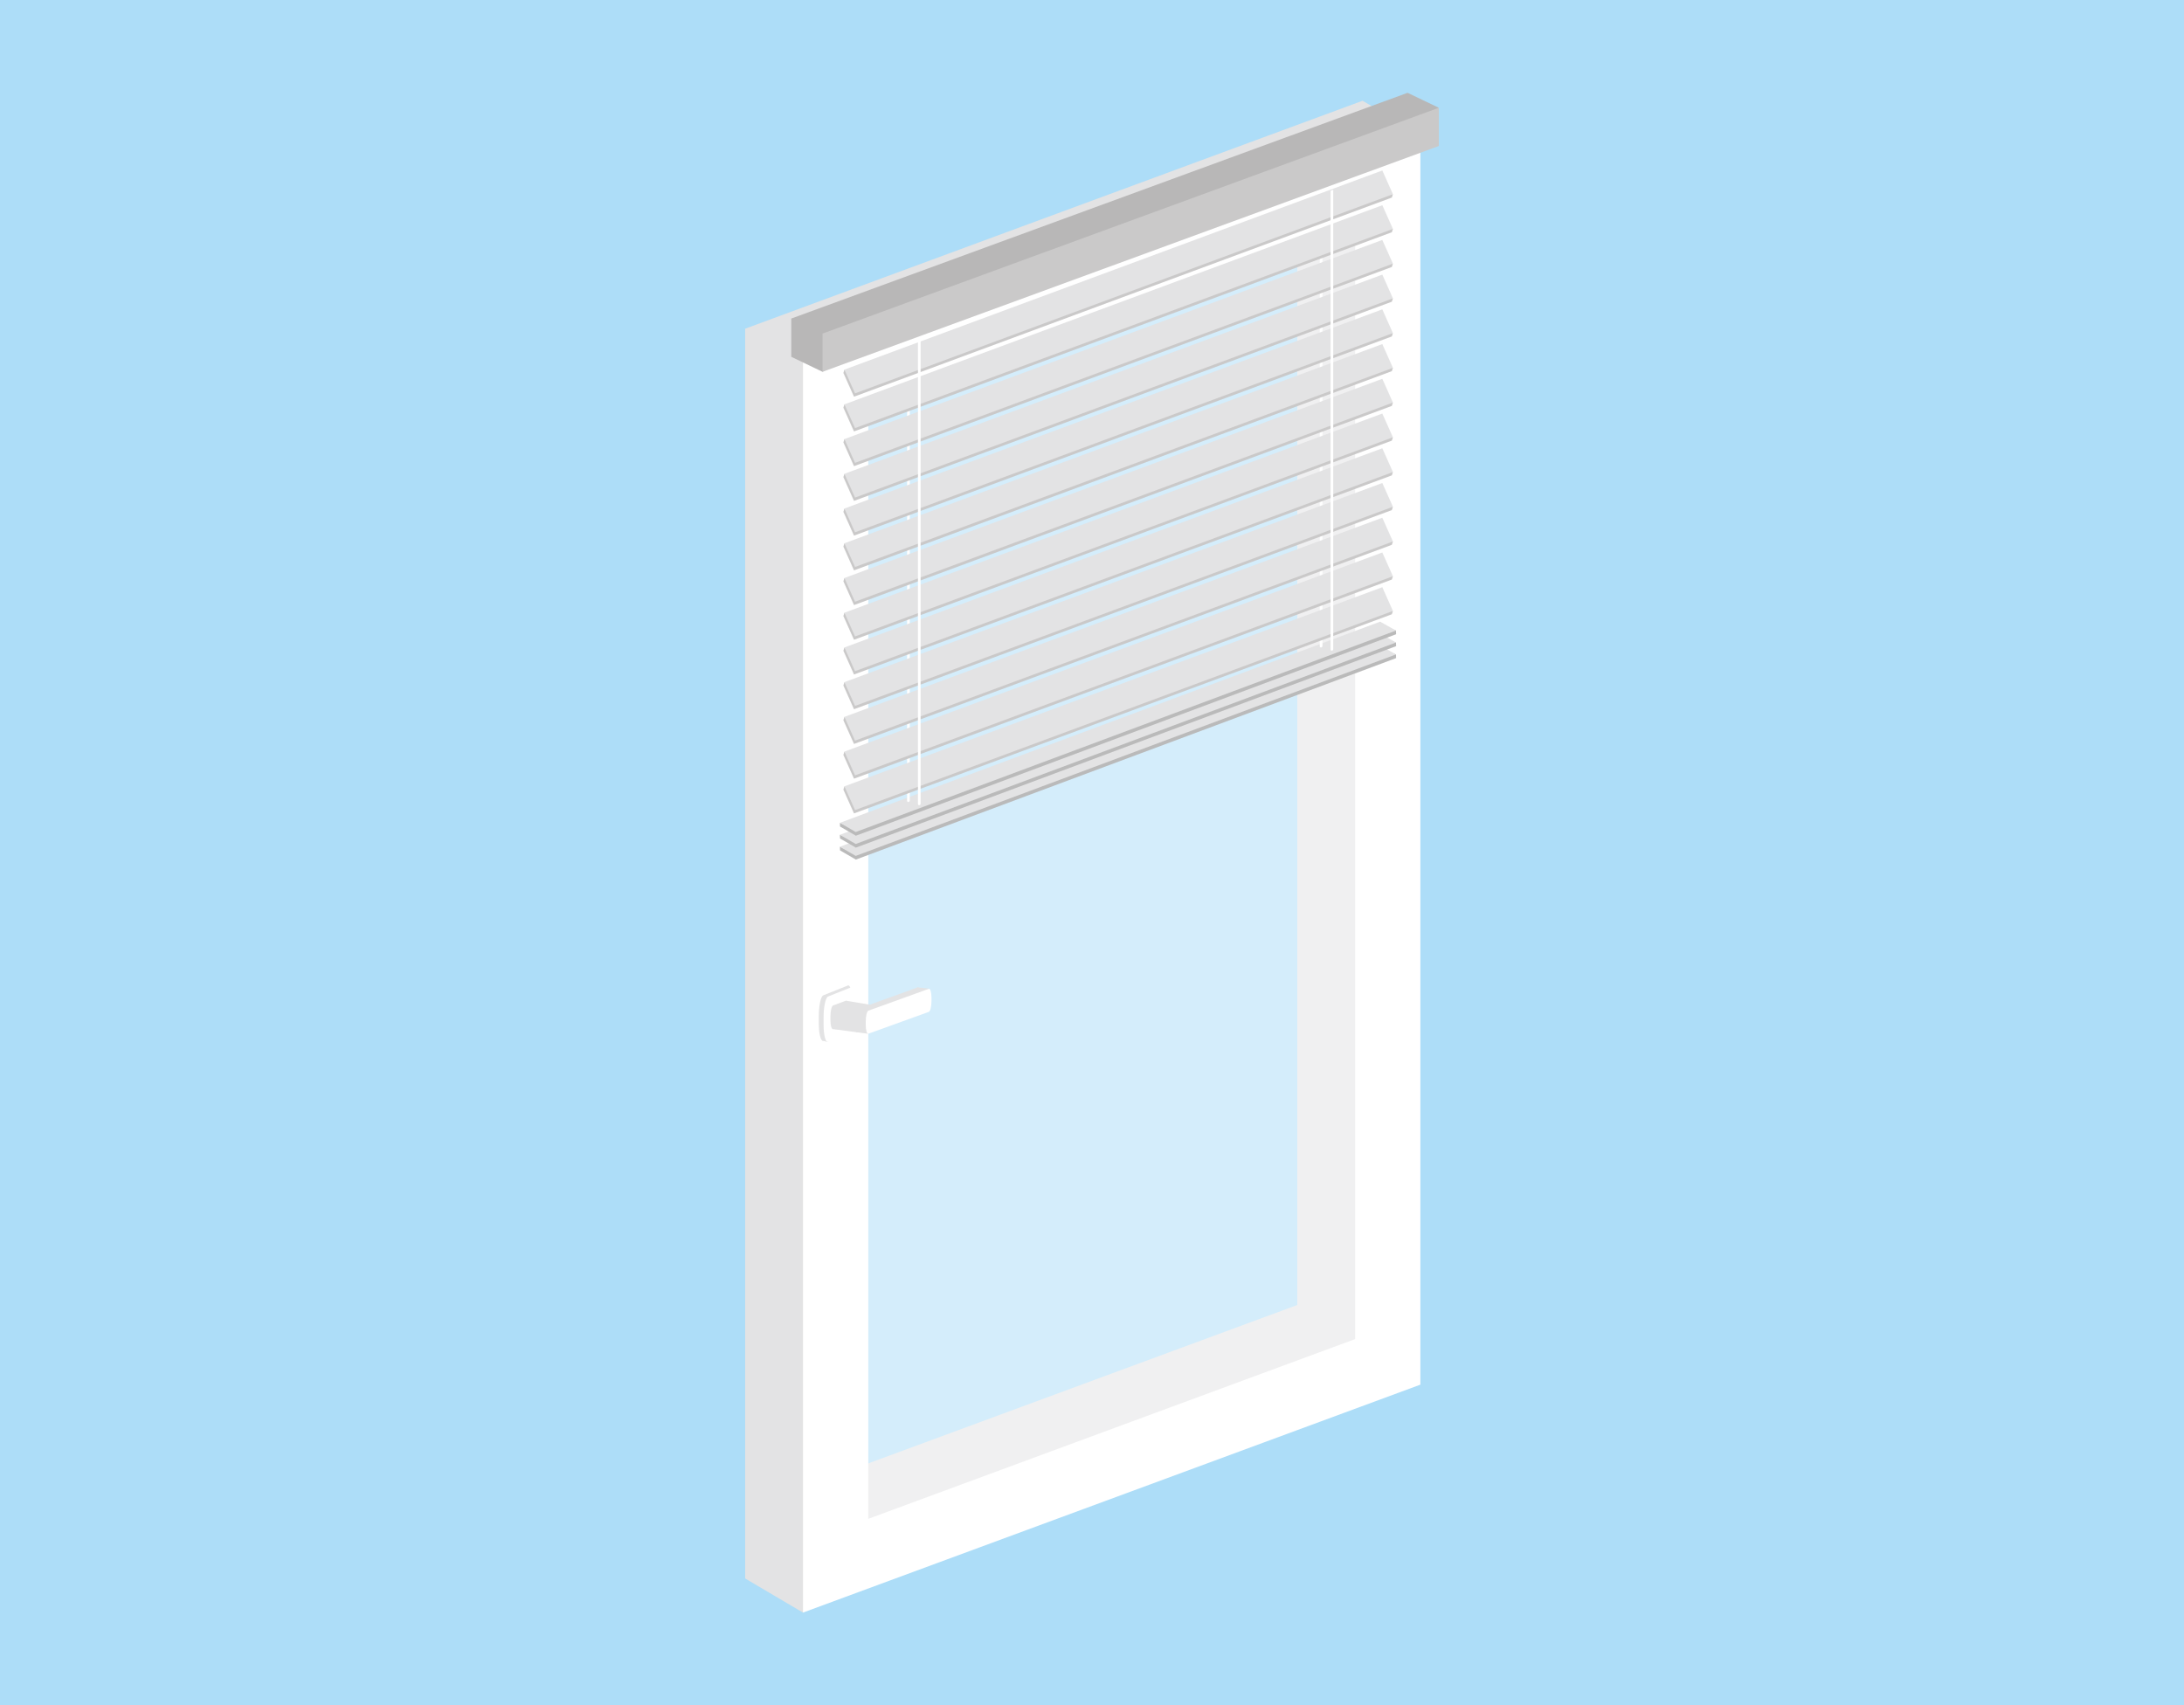 <?xml version="1.0" encoding="UTF-8"?>
<svg xmlns="http://www.w3.org/2000/svg" width="420" height="328" viewBox="0 0 420 328">
  <defs>
    <style>
      .cls-1 {
        opacity: .47;
      }

      .cls-1, .cls-2 {
        fill: #fff;
      }

      .cls-3 {
        fill: #cac9c9;
      }

      .cls-4 {
        fill: #bababa;
      }

      .cls-5 {
        fill: #adddf8;
      }

      .cls-6 {
        fill: #b8b7b7;
      }

      .cls-7 {
        fill: #e3e3e4;
      }
    </style>
  </defs>
  <g id="Ebene_1" data-name="Ebene 1">
    <rect class="cls-5" width="420" height="328"/>
  </g>
  <g id="Ebene_2" data-name="Ebene 2">
    <g>
      <path id="Rahmen_grau" data-name="Rahmen grau" class="cls-7" d="M262.03,19.38l-118.73,43.84v240.38h0l11.12,6.56,16.55-16.78,91.05-33.62V31.14l11.12-5.21-11.12-6.56h0ZM155.86,285.57V71.96l93.62-34.57v213.61l-93.62,34.57h0Z"/>
      <polygon class="cls-1" points="272.51 263.55 155.11 298.61 155.11 76.25 272.51 35.8 272.51 263.55"/>
      <polyline class="cls-7" points="176.48 189.91 175.83 190.37 175.62 191.89 177.34 191.76 178.71 190.15 176.48 189.91"/>
      <path id="Rahmen_weiß" data-name="Rahmen weiß" class="cls-2" d="M260.6,43.95v213.61l-93.62,34.57V78.52l93.62-34.57M273.15,25.94l-118.73,43.84v240.38l118.73-43.84V25.94h0Z"/>
      <g id="Schiene">
        <polygon class="cls-6" points="270.69 24.51 276.7 20.73 270.69 17.85 152.17 61.27 152.17 68.63 158.18 71.51 170.45 64.84 164.33 64.17 267.45 26.39 267.49 26.52 268.04 26.17 270.69 25.2 270.69 24.51"/>
        <polygon class="cls-3" points="276.7 28.08 158.18 71.51 158.18 64.16 276.7 20.73 276.7 28.08"/>
      </g>
      <g id="Jalousie_gerade" data-name="Jalousie gerade">
        <g>
          <polygon class="cls-4" points="268.46 125.87 267.43 125.53 267.25 125.74 265.43 124.87 162.86 163.49 161.52 162.86 161.54 163.56 164.59 165.33 268.48 126.58 268.46 125.87"/>
          <polygon class="cls-7" points="268.46 125.87 164.56 164.62 161.52 162.86 265.41 124.16 268.46 125.87"/>
        </g>
        <g>
          <polygon class="cls-4" points="268.46 123.58 267.43 123.24 267.25 123.44 265.43 122.57 162.86 161.19 161.52 160.56 161.54 161.27 164.59 163.03 268.48 124.28 268.46 123.58"/>
          <polygon class="cls-7" points="268.46 123.58 164.56 162.33 161.52 160.56 265.41 121.86 268.46 123.58"/>
        </g>
        <g>
          <polygon class="cls-4" points="268.46 121.28 267.43 120.94 267.25 121.15 265.43 120.27 162.86 158.89 161.52 158.26 161.54 158.97 164.59 160.74 268.48 121.99 268.46 121.28"/>
          <polygon class="cls-7" points="268.46 121.28 164.56 160.03 161.52 158.26 265.41 119.57 268.46 121.28"/>
        </g>
      </g>
      <path id="Schnur_vorn_links" data-name="Schnur vorn links" class="cls-2" d="M174.44,154.02c0,.14.12.25.26.23s.26-.14.26-.29v-87.71l-.52.19v87.57Z"/>
      <path id="Schnur_hinten_links" data-name="Schnur hinten links" class="cls-2" d="M253.8,124.3c0,.14.12.25.26.23s.26-.14.26-.29V37.26l-.52.19v86.85Z"/>
      <g id="Jalousie_schräg" data-name="Jalousie schräg">
        <g>
          <polygon class="cls-3" points="267.38 37.35 265.62 33.43 162.79 71.51 162.39 71.09 162.19 71.73 164.23 76.3 267.66 38 267.87 37.35 267.38 37.35"/>
          <polygon class="cls-7" points="267.87 37.35 164.43 75.66 162.39 71.09 265.83 32.79 267.87 37.35"/>
        </g>
        <g>
          <polygon class="cls-3" points="267.38 44.03 265.62 40.11 162.79 78.19 162.39 77.77 162.19 78.41 164.23 82.98 267.66 44.67 267.87 44.03 267.38 44.03"/>
          <polygon class="cls-7" points="267.87 44.03 164.43 82.34 162.39 77.77 265.83 39.47 267.87 44.03"/>
        </g>
        <g>
          <polygon class="cls-3" points="267.38 50.71 265.62 46.79 162.79 84.87 162.39 84.45 162.19 85.09 164.23 89.66 267.66 51.35 267.87 50.71 267.38 50.71"/>
          <polygon class="cls-7" points="267.87 50.71 164.43 89.02 162.39 84.45 265.83 46.15 267.87 50.71"/>
        </g>
        <g>
          <polygon class="cls-3" points="267.38 57.39 265.62 53.47 162.79 91.55 162.39 91.13 162.19 91.77 164.23 96.34 267.66 58.03 267.87 57.39 267.38 57.39"/>
          <polygon class="cls-7" points="267.87 57.39 164.43 95.7 162.39 91.13 265.83 52.82 267.87 57.39"/>
        </g>
        <g>
          <polygon class="cls-3" points="267.38 64.07 265.62 60.15 162.79 98.23 162.39 97.81 162.19 98.45 164.23 103.02 267.66 64.71 267.87 64.07 267.38 64.07"/>
          <polygon class="cls-7" points="267.87 64.07 164.43 102.38 162.39 97.81 265.83 59.5 267.87 64.07"/>
        </g>
        <g>
          <polygon class="cls-3" points="267.38 70.75 265.62 66.82 162.79 104.9 162.39 104.49 162.19 105.13 164.23 109.7 267.66 71.39 267.87 70.75 267.38 70.75"/>
          <polygon class="cls-7" points="267.87 70.75 164.43 109.05 162.39 104.49 265.83 66.18 267.87 70.75"/>
        </g>
        <g>
          <polygon class="cls-3" points="267.38 77.43 265.62 73.5 162.79 111.58 162.39 111.17 162.19 111.81 164.23 116.38 267.66 78.07 267.87 77.43 267.38 77.43"/>
          <polygon class="cls-7" points="267.87 77.43 164.43 115.73 162.39 111.17 265.83 72.86 267.87 77.43"/>
        </g>
        <g>
          <polygon class="cls-3" points="267.38 84.11 265.62 80.18 162.79 118.26 162.39 117.85 162.19 118.49 164.23 123.05 267.66 84.75 267.87 84.11 267.38 84.11"/>
          <polygon class="cls-7" points="267.87 84.11 164.43 122.41 162.39 117.85 265.83 79.54 267.87 84.11"/>
        </g>
        <g>
          <polygon class="cls-3" points="267.38 90.79 265.62 86.86 162.79 124.94 162.39 124.53 162.19 125.17 164.23 129.73 267.66 91.43 267.87 90.79 267.38 90.79"/>
          <polygon class="cls-7" points="267.87 90.79 164.43 129.09 162.39 124.53 265.83 86.22 267.87 90.79"/>
        </g>
        <g>
          <polygon class="cls-3" points="267.38 97.47 265.62 93.54 162.79 131.62 162.39 131.2 162.19 131.85 164.23 136.41 267.66 98.11 267.87 97.47 267.38 97.47"/>
          <polygon class="cls-7" points="267.87 97.47 164.43 135.77 162.39 131.2 265.83 92.9 267.87 97.47"/>
        </g>
        <g>
          <polygon class="cls-3" points="267.38 104.14 265.62 100.22 162.79 138.3 162.39 137.88 162.19 138.53 164.23 143.09 267.66 104.79 267.87 104.15 267.38 104.14"/>
          <polygon class="cls-7" points="267.87 104.15 164.43 142.45 162.39 137.88 265.83 99.58 267.87 104.15"/>
        </g>
        <g>
          <polygon class="cls-3" points="267.38 110.82 265.62 106.9 162.79 144.98 162.39 144.56 162.19 145.2 164.23 149.77 267.66 111.47 267.87 110.83 267.38 110.82"/>
          <polygon class="cls-7" points="267.87 110.83 164.43 149.13 162.39 144.56 265.83 106.26 267.87 110.83"/>
        </g>
        <g>
          <polygon class="cls-3" points="267.38 117.5 265.62 113.58 162.79 151.66 162.39 151.24 162.19 151.88 164.23 156.45 267.66 118.15 267.87 117.51 267.38 117.5"/>
          <polygon class="cls-7" points="267.87 117.51 164.43 155.81 162.39 151.24 265.83 112.94 267.87 117.51"/>
        </g>
      </g>
      <path id="Schnur_vornrechts" data-name="Schnur vornrechts" class="cls-2" d="M176.52,154.64c0,.14.12.24.26.23s.26-.14.26-.28v-89.09l-.51.19v88.95Z"/>
      <path id="Schnur_hinten_rechts" data-name="Schnur hinten rechts" class="cls-2" d="M255.87,124.92c0,.14.12.24.26.23s.26-.14.26-.28V36.5l-.51.19v88.24Z"/>
      <g>
        <g>
          <polygon class="cls-7" points="158.25 199.78 158.11 200.14 159.17 200.41 159.85 199.39 158.25 199.78"/>
          <path class="cls-7" d="M163.13,189.53s-.05,0-.08.02l-4.73,1.89c-.47.19-.86,1.99-.86,4.03v1.34c0,1.92.34,3.36.78,3.36.03,0,.05,0,.08-.02l4.73-1.89c.47-.19.86-1.99.86-4.03v-1.34c0-1.92-.34-3.36-.78-3.36h0Z"/>
          <path class="cls-2" d="M163.97,189.78l-4.73,1.89c-.47.19-.86,1.99-.86,4.03v1.34c0,2.04.38,3.53.86,3.34l4.73-1.89c.47-.19.86-1.99.86-4.03v-1.34c0-2.04-.38-3.53-.86-3.34Z"/>
        </g>
        <path class="cls-7" d="M159.17,193.91s0,0,0,0M163.72,196.48h0s0,0,0,0M162.73,192.47s-.03,0-.05,0l-2.47.92c-.28.1-.51,1.04-.51,2.1v.7c0,1,.2,1.74.46,1.74.02,0,.03,0,.05,0l2.47-.92c.28-.1.51-1.04.51-2.1v-.7c0-1-.2-1.74-.46-1.74h0Z"/>
        <polygon class="cls-7" points="162.79 192.49 160.31 193.62 160.08 194.75 167.16 195.56 169.26 193.57 162.79 192.49 162.79 192.49"/>
        <polygon class="cls-7" points="160.26 193.41 160.13 197.93 166.97 198.83 166.97 194.37 166.95 194.29 160.26 193.41 160.26 193.41"/>
        <path class="cls-7" d="M176.53,189.91s-.03,0-.05,0l-11.62,4.2c-.28.1-.51,1.02-.51,2.06v.68c0,.97.2,1.7.46,1.7.02,0,.03,0,.05,0l11.62-4.2c.28-.1.51-1.02.51-2.06v-.68c0-.97-.2-1.7-.46-1.7h0Z"/>
        <path class="cls-2" d="M178.62,190.19l-11.62,4.2c-.28.1-.51,1.02-.51,2.06v.68c0,1.04.23,1.79.51,1.69l11.62-4.2c.28-.1.51-1.02.51-2.06v-.68c0-1.04-.23-1.79-.51-1.69Z"/>
      </g>
    </g>
  </g>
</svg>